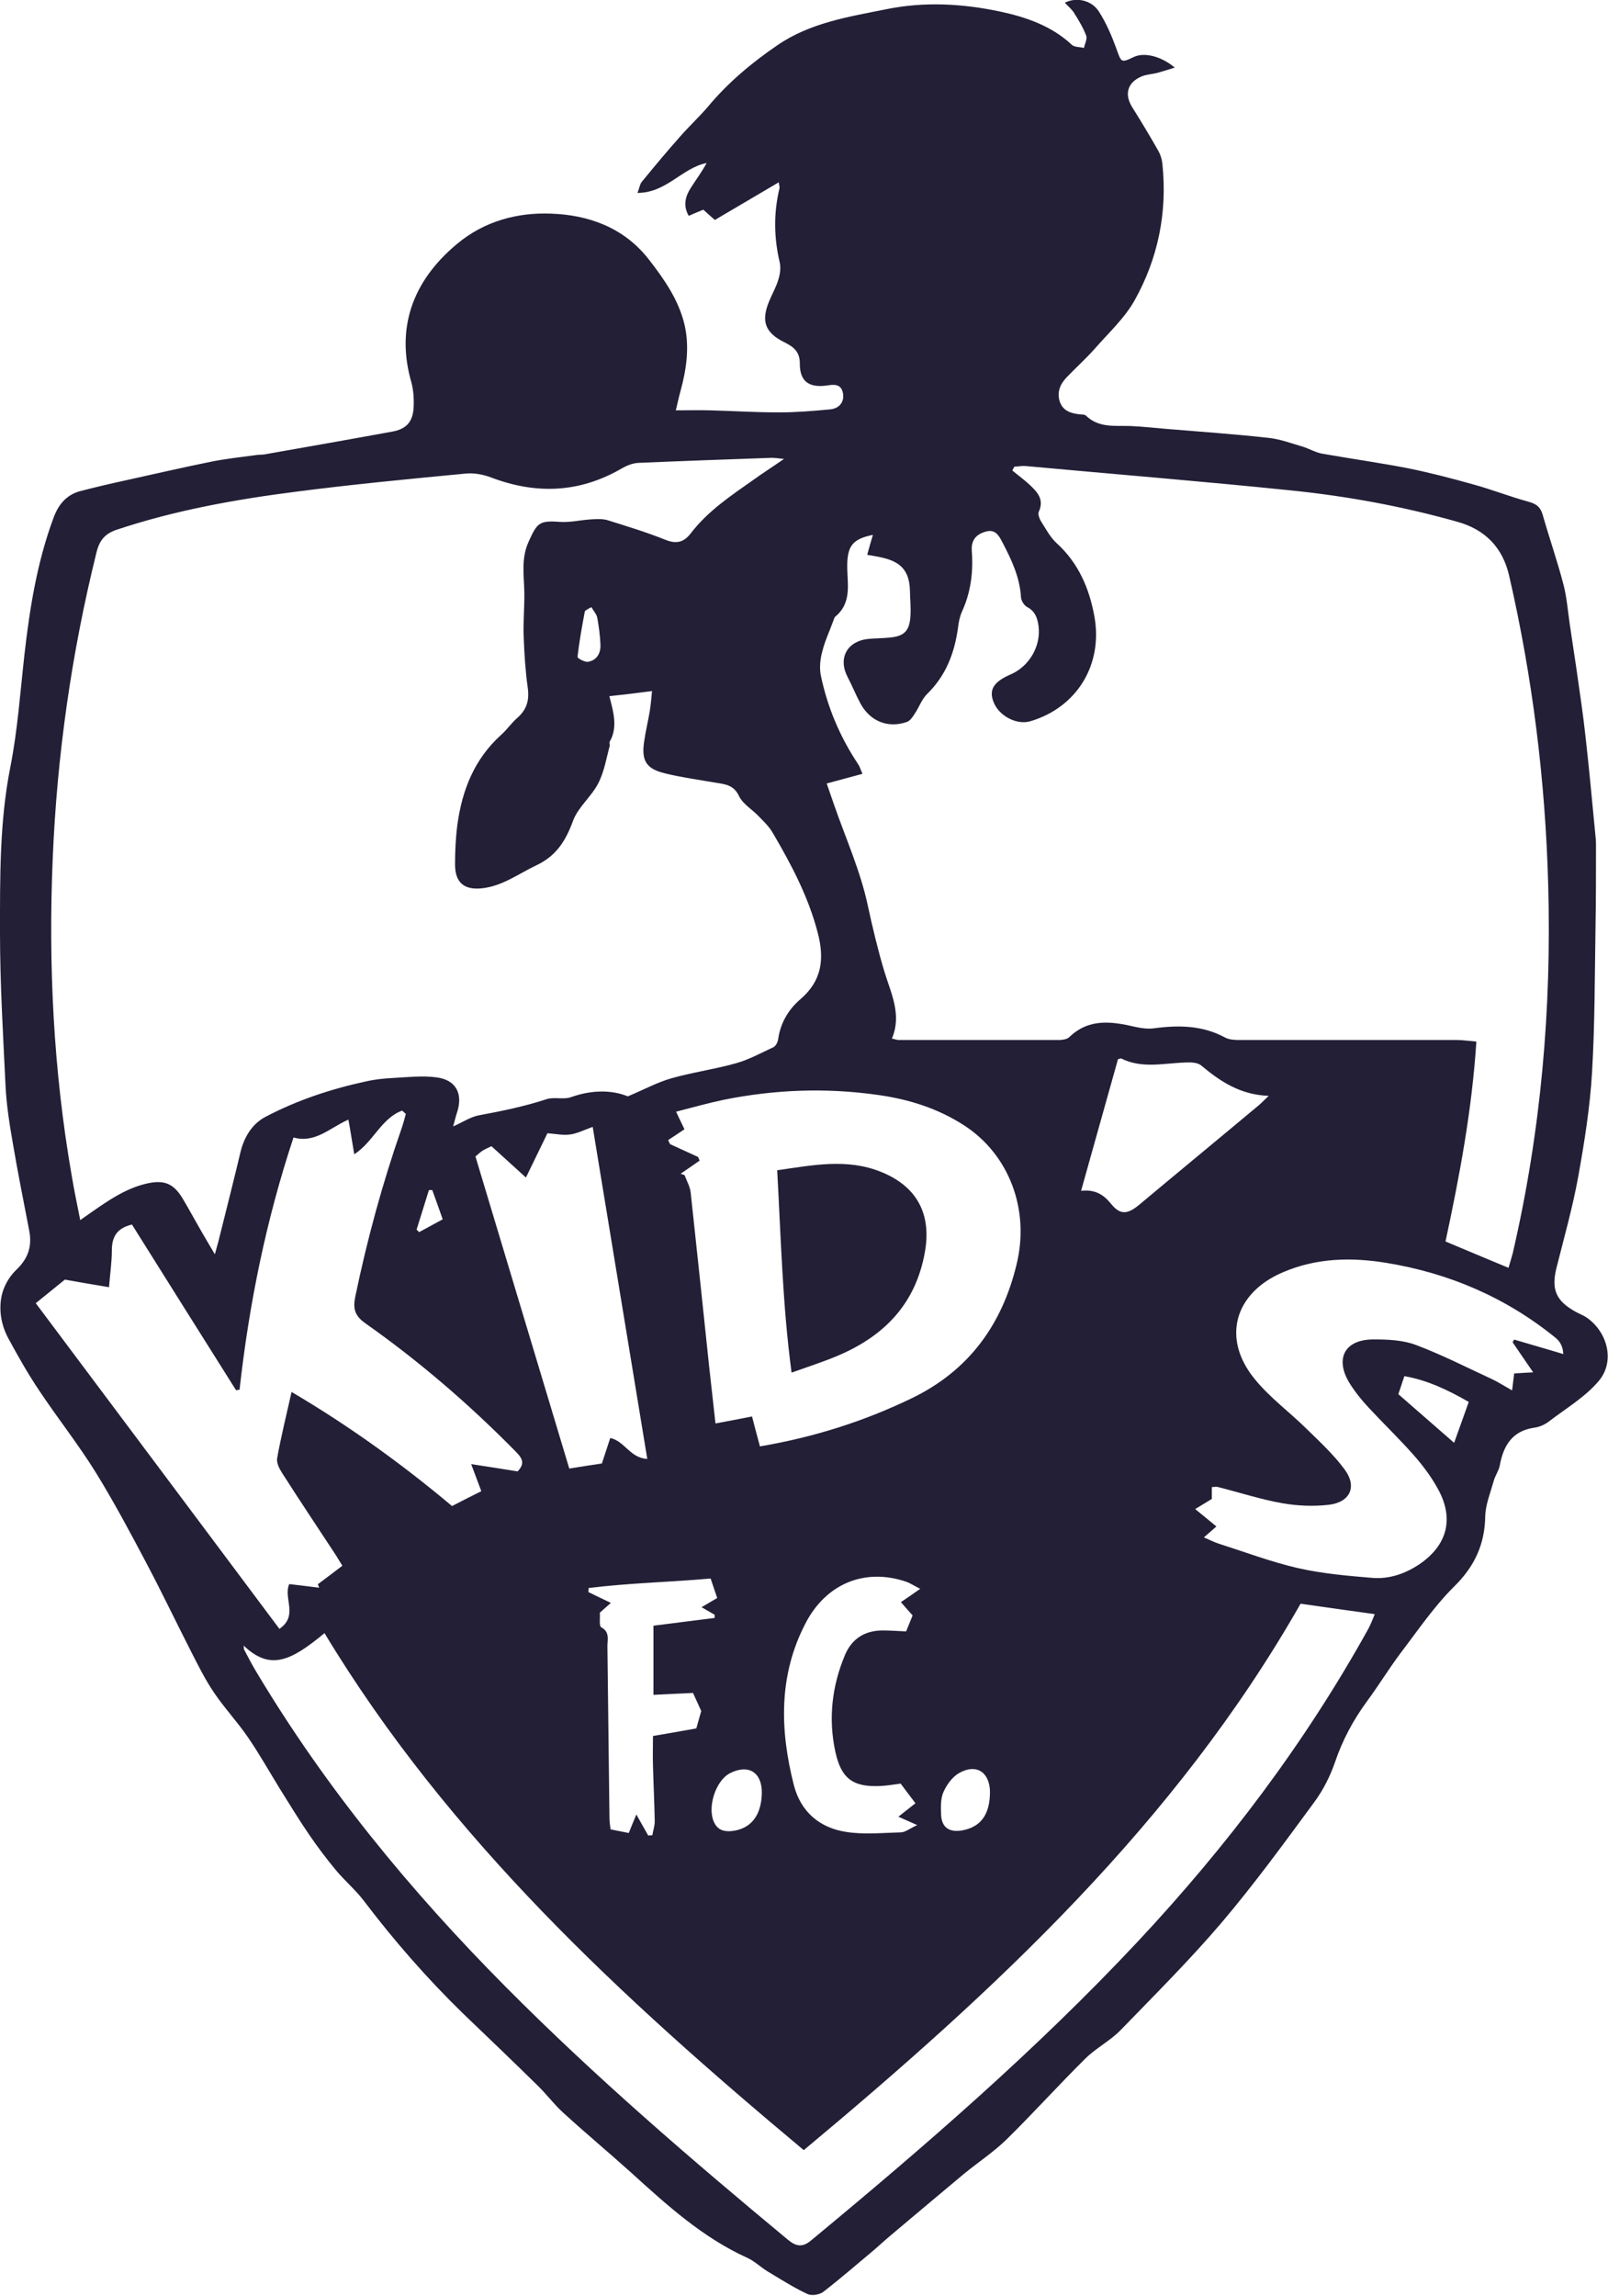 <svg xmlns="http://www.w3.org/2000/svg" id="Capa_2" data-name="Capa 2" viewBox="0 0 101.63 145.07"><defs><style>      .cls-1 {        fill: #231f36;      }    </style></defs><g id="Capa_1-2" data-name="Capa 1"><g id="Capa_1-2" data-name="Capa 1-2"><g id="XDqkMr.tif"><g><path class="cls-1" d="M42.7,25.93c.87,0,1.53-.02,2.19,0,1.45,.04,2.9,.13,4.35,.13,1.07,0,2.15-.09,3.21-.19,.6-.05,.92-.47,.83-1.01-.11-.62-.57-.57-1.01-.5-1.16,.16-1.73-.27-1.72-1.41,0-.73-.41-1.04-.95-1.31-1.23-.6-1.52-1.32-.99-2.6,.19-.46,.44-.89,.58-1.36,.11-.34,.17-.75,.09-1.1-.37-1.56-.39-3.11-.02-4.66,.03-.1-.02-.22-.04-.4-1.39,.82-2.72,1.6-4.04,2.38-.29-.25-.49-.44-.73-.65-.31,.13-.59,.24-.92,.39-.38-.66-.21-1.25,.15-1.8,.32-.5,.68-.98,.98-1.54-1.55,.31-2.54,1.89-4.37,1.89,.13-.32,.15-.57,.29-.72,.77-.94,1.55-1.88,2.36-2.79,.57-.66,1.21-1.25,1.78-1.91,1.27-1.53,2.77-2.79,4.41-3.91,2.08-1.43,4.52-1.8,6.9-2.28,2.4-.49,4.82-.35,7.18,.15,1.63,.35,3.25,.9,4.53,2.1,.17,.16,.51,.13,.77,.2,.05-.26,.22-.57,.14-.78-.19-.5-.48-.98-.77-1.44-.14-.23-.38-.41-.58-.64,.74-.37,1.7-.16,2.16,.57,.46,.72,.81,1.54,1.1,2.34,.31,.87,.29,.91,1.1,.52,.66-.31,1.71-.06,2.59,.67-.41,.13-.75,.24-1.09,.33-.33,.09-.7,.1-1.01,.23-.92,.39-1.1,1.16-.57,1.98,.57,.91,1.12,1.82,1.65,2.76,.13,.24,.22,.55,.24,.83,.31,3.04-.28,5.93-1.76,8.58-.64,1.14-1.66,2.07-2.54,3.08-.56,.63-1.19,1.19-1.77,1.8-.4,.42-.61,.93-.42,1.52,.2,.58,.69,.74,1.24,.8,.14,.02,.33,0,.41,.08,.81,.79,1.82,.63,2.8,.66,.75,.03,1.51,.12,2.25,.18,2.16,.18,4.34,.33,6.5,.57,.74,.08,1.45,.35,2.17,.56,.41,.13,.81,.37,1.23,.44,1.8,.32,3.61,.57,5.41,.92,1.39,.28,2.76,.64,4.12,1.02,1.17,.32,2.31,.77,3.48,1.09,.48,.13,.75,.31,.9,.79,.42,1.48,.93,2.94,1.32,4.43,.22,.84,.28,1.71,.41,2.58,.13,.89,.27,1.78,.4,2.67,.21,1.49,.44,2.98,.6,4.48,.22,1.96,.4,3.92,.59,5.89,.03,.29,.06,.57,.06,.86,0,1.74,0,3.48-.03,5.23-.05,3.05-.04,6.11-.22,9.15-.13,2.2-.48,4.39-.87,6.56-.35,1.94-.89,3.84-1.37,5.75-.35,1.38-.05,2.11,1.2,2.8,.23,.13,.48,.22,.69,.36,1.34,.92,1.82,2.79,.77,4.02-.85,1.01-2.07,1.73-3.14,2.55-.27,.21-.62,.36-.95,.4-1.38,.21-1.93,1.13-2.16,2.38-.06,.33-.29,.64-.38,.97-.21,.75-.52,1.5-.54,2.24-.03,1.8-.68,3.18-1.97,4.45-1.27,1.26-2.29,2.77-3.38,4.2-.75,1-1.4,2.07-2.14,3.07-.87,1.19-1.54,2.45-2.01,3.84-.31,.89-.76,1.78-1.32,2.53-1.89,2.57-3.77,5.15-5.84,7.59-2.01,2.36-4.22,4.56-6.38,6.79-.66,.68-1.55,1.13-2.23,1.8-1.69,1.67-3.29,3.45-4.98,5.11-.83,.81-1.81,1.45-2.71,2.19-1.54,1.28-3.07,2.58-4.61,3.87-.36,.3-.7,.62-1.05,.92-1.07,.89-2.11,1.8-3.21,2.65-.24,.19-.75,.27-1.01,.14-.86-.4-1.67-.92-2.49-1.41-.45-.27-.84-.66-1.3-.87-2.83-1.28-5.08-3.33-7.34-5.38-1.42-1.28-2.9-2.51-4.32-3.81-.57-.52-1.05-1.17-1.61-1.71-1.55-1.53-3.13-3.03-4.7-4.54-2.27-2.21-4.35-4.59-6.27-7.12-.52-.69-1.2-1.26-1.76-1.93-.59-.71-1.15-1.45-1.67-2.21-.66-.96-1.26-1.95-1.88-2.94-.67-1.09-1.3-2.21-2.02-3.26-.67-.98-1.49-1.85-2.15-2.83-.55-.81-.99-1.7-1.44-2.58-.95-1.86-1.85-3.75-2.83-5.6-1.03-1.95-2.07-3.9-3.22-5.76-1.1-1.77-2.41-3.42-3.56-5.15-.71-1.06-1.34-2.17-1.95-3.3-.45-.84-.61-1.8-.41-2.71,.13-.58,.48-1.19,.92-1.61,.77-.73,1.01-1.52,.81-2.51-.35-1.82-.72-3.65-1.03-5.49-.21-1.2-.4-2.41-.46-3.62C.2,65.44,0,62.18,0,58.93,0,55.44-.03,51.93,.65,48.49c.47-2.38,.63-4.78,.9-7.17,.33-2.9,.8-5.82,1.83-8.59,.31-.85,.82-1.47,1.71-1.7,.92-.24,1.86-.46,2.78-.66,1.81-.4,3.63-.82,5.45-1.19,.93-.19,1.89-.29,2.84-.42,.17-.03,.35-.02,.52-.04,2.71-.48,5.42-.95,8.13-1.45,.86-.16,1.27-.6,1.33-1.48,.03-.54,0-1.11-.14-1.63-.96-3.32-.02-6.33,2.89-8.75,1.75-1.46,3.85-1.99,5.93-1.91,2.34,.08,4.6,.85,6.2,2.91,.98,1.26,1.87,2.55,2.24,4.09,.33,1.4,.13,2.83-.25,4.21-.1,.35-.17,.71-.3,1.24h0Zm-4.19,18.05c.27,1.04,.54,1.98,.03,2.88-.04,.06,0,.18,0,.26-.22,.8-.35,1.65-.73,2.38-.43,.84-1.27,1.5-1.59,2.36-.46,1.26-1.05,2.22-2.32,2.82-1.12,.53-2.14,1.31-3.42,1.45-1.15,.13-1.72-.36-1.72-1.51,0-.84,.04-1.69,.15-2.52,.3-2.19,1.08-4.15,2.77-5.67,.37-.33,.65-.75,1.02-1.07,.58-.51,.76-1.09,.66-1.86-.15-1.06-.22-2.14-.26-3.21-.04-.95,.05-1.9,.04-2.85-.02-1.09-.22-2.15,.28-3.23,.53-1.17,.66-1.33,1.98-1.23,.65,.04,1.3-.12,1.95-.16,.33-.02,.7-.04,1.01,.04,1.25,.39,2.5,.77,3.72,1.26,.69,.27,1.15,.14,1.58-.42,1.08-1.41,2.54-2.38,3.96-3.38,.57-.41,1.18-.8,1.93-1.32-.4-.04-.58-.07-.77-.07-2.82,.1-5.64,.2-8.45,.32-.36,.02-.74,.18-1.05,.36-2.66,1.54-5.39,1.64-8.22,.57-.52-.2-1.12-.31-1.67-.25-3.56,.34-7.12,.68-10.67,1.14-3.83,.49-7.64,1.17-11.33,2.4-.75,.25-1.1,.66-1.29,1.43-1.58,6.37-2.5,12.84-2.77,19.39-.28,6.7,.05,13.37,1.2,19.99,.15,.91,.34,1.8,.54,2.82,.31-.22,.48-.34,.67-.47,1.08-.75,2.15-1.5,3.45-1.82,1.14-.28,1.76-.06,2.35,.92,.4,.67,.77,1.36,1.17,2.05,.25,.44,.51,.87,.87,1.48,.13-.5,.22-.77,.28-1.04,.45-1.8,.91-3.61,1.34-5.42,.23-.96,.75-1.79,1.57-2.22,1.99-1.05,4.13-1.76,6.34-2.24,.56-.13,1.14-.19,1.71-.22,.92-.05,1.87-.16,2.77-.04,1.24,.16,1.69,1.04,1.29,2.24-.08,.23-.13,.48-.24,.86,.63-.28,1.1-.6,1.62-.7,1.45-.27,2.88-.56,4.28-1.02,.48-.16,1.08,.04,1.55-.13,1.29-.46,2.56-.47,3.59-.05,1.05-.44,1.87-.89,2.75-1.14,1.34-.38,2.73-.57,4.08-.95,.83-.23,1.6-.66,2.38-1.02,.14-.07,.26-.31,.29-.49,.14-1.03,.65-1.89,1.41-2.54,1.34-1.15,1.53-2.51,1.1-4.17-.59-2.29-1.67-4.33-2.85-6.34-.22-.39-.56-.71-.87-1.03-.41-.44-1.01-.78-1.26-1.29-.33-.71-.87-.75-1.47-.85-1.06-.18-2.13-.33-3.17-.58-1.22-.29-1.54-.79-1.36-2.01,.09-.63,.24-1.26,.35-1.89,.07-.41,.1-.83,.15-1.31-.93,.12-1.73,.22-2.68,.32l-.02,.02Zm56.83,36.14c.11-.38,.2-.66,.27-.93,1.78-7.67,2.46-15.43,2.24-23.29-.18-6.59-.99-13.1-2.47-19.53-.41-1.77-1.51-2.91-3.28-3.4-3.47-.98-7.02-1.63-10.61-1.99-5.55-.57-11.12-1.02-16.67-1.53-.23-.02-.48,.03-.71,.04-.04,.08-.09,.16-.13,.24,.36,.3,.73,.57,1.07,.88,.5,.47,.97,.94,.6,1.74-.06,.14,.04,.41,.13,.57,.31,.48,.59,1.03,1.01,1.41,1.38,1.26,2.06,2.86,2.38,4.63,.55,3.07-1.13,5.76-4.06,6.62-.86,.25-1.99-.35-2.32-1.23-.3-.78,.02-1.27,1.1-1.74,1.16-.5,1.91-1.79,1.75-3.03-.06-.49-.2-.95-.72-1.22-.19-.1-.37-.39-.39-.6-.07-1.29-.61-2.41-1.19-3.52-.23-.44-.46-.82-1.06-.64-.6,.17-.91,.55-.86,1.22,.1,1.33-.06,2.6-.62,3.83-.14,.31-.21,.66-.25,1.01-.22,1.6-.76,3.03-1.95,4.19-.34,.33-.51,.84-.78,1.24-.13,.21-.3,.46-.5,.53-1.2,.42-2.34-.04-2.95-1.19-.29-.54-.51-1.1-.8-1.65-.61-1.17-.05-2.24,1.26-2.4,.46-.05,.92-.04,1.39-.09,.91-.08,1.25-.4,1.32-1.31,.04-.55-.02-1.1-.03-1.65-.03-1.2-.52-1.8-1.7-2.08-.32-.08-.66-.13-1-.19,.13-.47,.23-.84,.36-1.26-1.25,.25-1.58,.68-1.62,1.79-.04,1.17,.37,2.44-.76,3.38-.06,.05-.08,.15-.11,.23-.24,.66-.54,1.29-.71,1.97-.13,.48-.19,1.03-.09,1.52,.42,2.01,1.21,3.88,2.35,5.59,.11,.16,.16,.35,.28,.62-.78,.21-1.49,.4-2.26,.61,.18,.52,.32,.92,.46,1.33,.74,2.14,1.68,4.2,2.15,6.44,.3,1.38,.63,2.77,1.04,4.13,.42,1.38,1.11,2.71,.47,4.22,.21,.04,.32,.09,.43,.09h10.12c.22,0,.5-.04,.65-.17,1.24-1.21,2.68-1.01,4.18-.66,.39,.09,.81,.14,1.19,.09,1.56-.21,3.07-.19,4.5,.59,.29,.15,.67,.15,1.01,.15,4.53,0,9.07,0,13.61,0,.4,0,.78,.06,1.25,.1-.28,4.34-1.06,8.49-1.95,12.63,1.36,.57,2.61,1.1,3.99,1.67h-.04ZM15.4,103.99c.02,.12,0,.21,.04,.27,.24,.46,.48,.92,.75,1.37,4.38,7.33,9.76,13.87,15.77,19.92,5.64,5.68,11.7,10.89,17.86,16,.51,.42,.92,.47,1.45,.02,7.19-5.95,14.25-12.06,20.64-18.88,5.63-6.02,10.56-12.53,14.56-19.74,.16-.29,.28-.61,.42-.95-1.63-.22-3.13-.44-4.69-.66-7.88,13.85-19.3,24.44-31.4,34.53-11.52-9.63-22.46-19.7-30.29-32.67-2.17,1.8-3.45,2.37-5.12,.78h0Zm3.03-16.03c3.75,2.21,7.09,4.65,10.14,7.21,.7-.36,1.26-.65,1.85-.94-.18-.48-.38-1.01-.64-1.71,1.1,.17,2.04,.31,2.93,.46,.55-.55,.22-.91-.14-1.28-2.93-2.97-6.07-5.68-9.48-8.08-.66-.47-.79-.91-.64-1.66,.75-3.62,1.72-7.18,2.94-10.68,.1-.29,.18-.59,.26-.89-.08-.07-.15-.13-.23-.21-1.32,.48-1.82,1.98-3.03,2.76-.13-.75-.23-1.43-.37-2.19-1.18,.52-2.09,1.51-3.47,1.13-1.74,5.25-2.81,10.54-3.41,15.94-.07,0-.15,.02-.22,.03-2.2-3.5-4.41-7-6.58-10.47-.97,.23-1.27,.8-1.27,1.63,0,.76-.12,1.53-.18,2.33-1.08-.18-2.02-.34-2.79-.48-.66,.54-1.19,.96-1.84,1.49,5.12,6.83,10.23,13.67,15.4,20.58,1.22-.84,.23-1.93,.62-2.83,.61,.07,1.26,.15,1.89,.23-.03-.07-.05-.15-.08-.22,.5-.38,1.01-.75,1.55-1.17-.12-.2-.27-.44-.42-.68-1.13-1.72-2.28-3.44-3.39-5.18-.18-.28-.37-.66-.31-.95,.24-1.34,.57-2.66,.91-4.18h.03Zm23.8-15.92c.04,.09,.07,.17,.12,.26,.59,.27,1.18,.54,1.77,.81l.1,.23c-.4,.28-.8,.55-1.2,.83l.25,.09c.13,.36,.33,.7,.38,1.07,.4,3.67,.78,7.34,1.17,11.02,.13,1.18,.26,2.34,.4,3.6,.83-.15,1.53-.29,2.31-.44,.17,.66,.33,1.25,.5,1.89,3.41-.58,6.57-1.58,9.61-3.05,3.61-1.75,5.71-4.67,6.62-8.49,.83-3.46-.5-6.9-3.3-8.73-1.69-1.1-3.56-1.68-5.55-1.95-3.22-.45-6.44-.33-9.63,.31-1.01,.21-2,.49-3.05,.76,.2,.41,.32,.69,.53,1.11-.33,.22-.67,.45-1.01,.67h0Zm56.57,13.49q-.03-.62-.48-.99c-3.14-2.55-6.73-4.09-10.71-4.74-2.21-.36-4.41-.31-6.51,.59-3.08,1.3-3.9,4.18-1.81,6.74,.96,1.19,2.23,2.11,3.32,3.19,.83,.81,1.69,1.61,2.37,2.53,.81,1.09,.36,2.08-1,2.24-.97,.11-1.98,.07-2.94-.1-1.36-.24-2.7-.68-4.05-1.02-.13-.04-.27,0-.4,0v.75c-.31,.19-.57,.35-1.05,.64,.5,.41,.92,.75,1.34,1.1-.28,.24-.48,.42-.79,.69,.38,.16,.66,.31,.95,.4,1.66,.53,3.3,1.15,4.99,1.54,1.54,.35,3.15,.49,4.73,.62,1.06,.08,2.07-.27,2.96-.87,1.74-1.19,2.19-2.85,1.19-4.7-.42-.78-.97-1.52-1.56-2.19-.9-1.02-1.89-1.97-2.82-2.97-.45-.48-.88-1.01-1.23-1.57-.96-1.56-.31-2.78,1.53-2.77,.89,0,1.84,.04,2.66,.35,1.65,.62,3.23,1.43,4.83,2.17,.4,.19,.78,.44,1.25,.7,.05-.44,.09-.75,.13-1.07,.39-.03,.72-.04,1.2-.07-.48-.7-.89-1.3-1.3-1.9,.04-.05,.06-.12,.1-.17,1.03,.31,2.07,.6,3.12,.92l-.02-.02Zm-65.57-11.13c-.79-.72-1.49-1.35-2.17-1.97-.26,.13-.42,.19-.57,.29-.14,.09-.26,.21-.44,.36,1.98,6.59,3.96,13.17,5.93,19.72,.75-.12,1.37-.22,2.06-.32,.17-.51,.35-1.06,.53-1.61,.91,.19,1.25,1.27,2.34,1.32-1.16-7.06-2.3-14-3.45-20.98-.56,.2-.98,.42-1.43,.48s-.92-.04-1.43-.08c-.44,.91-.87,1.79-1.36,2.8h0Zm23.68,38.31c-.34,.04-.81,.13-1.27,.15-1.72,.08-2.47-.46-2.84-2.15-.46-2.1-.22-4.17,.61-6.14,.43-1.01,1.23-1.52,2.33-1.54,.52,0,1.04,.04,1.53,.06,.13-.33,.27-.66,.41-1.01-.22-.25-.47-.52-.74-.84,.4-.27,.74-.5,1.22-.84-.4-.2-.63-.36-.89-.45-2.59-.88-5.06,.1-6.37,2.65-1.7,3.28-1.61,6.72-.73,10.19,.43,1.69,1.62,2.71,3.3,2.97,1.12,.18,2.3,.06,3.45,.03,.3,0,.58-.25,1.05-.46-.5-.22-.81-.36-1.19-.53,.42-.33,.77-.61,1.08-.85-.31-.4-.58-.77-.95-1.26h0Zm11.42-37.46c.89-.1,1.42,.24,1.89,.82,.58,.72,1.04,.67,1.77,.07,2.51-2.1,5.05-4.19,7.56-6.29,.16-.13,.31-.3,.64-.6-1.82-.07-3.07-.92-4.27-1.92-.22-.19-.66-.21-.98-.19-1.37,.04-2.77,.41-4.09-.26-.02,0-.05,.02-.19,.05-.75,2.69-1.53,5.44-2.33,8.31Zm-23.44,24.5c-2.56,.23-5.14,.28-7.69,.6,0,.08,0,.17-.02,.25,.45,.22,.9,.44,1.43,.69-.3,.26-.5,.44-.7,.62,.03,.33-.06,.84,.09,.92,.57,.31,.38,.81,.39,1.23,.05,3.6,.08,7.2,.13,10.81,0,.25,.04,.5,.07,.73,.43,.09,.79,.16,1.15,.23,.15-.39,.3-.73,.48-1.17,.29,.51,.51,.92,.75,1.33,.09,0,.17-.02,.26-.02,.05-.31,.16-.6,.15-.91-.02-1.16-.08-2.33-.11-3.48-.02-.6,0-1.2,0-1.88,.95-.16,1.86-.32,2.74-.48,.12-.42,.22-.78,.31-1.1-.18-.4-.34-.75-.52-1.14-.82,.04-1.64,.07-2.5,.12v-4.37c1.34-.17,2.6-.33,3.87-.49v-.2c-.25-.14-.5-.29-.83-.48,.39-.22,.69-.41,.99-.58-.13-.4-.26-.75-.41-1.21l-.02-.03Zm17.68,13.52c0-1.26-.84-1.85-1.93-1.24-.44,.24-.81,.75-1.01,1.21-.19,.42-.17,.97-.15,1.45,.04,.79,.52,1.11,1.31,.98,1.19-.21,1.77-.99,1.78-2.42h0Zm-14.42,0c0-1.28-.85-1.81-2.01-1.22-.92,.47-1.46,2.19-1,3.12,.22,.46,.6,.58,1.08,.54,1.23-.12,1.91-.98,1.93-2.43Zm43.76-22.11c.27-.75,.59-1.64,.92-2.57-1.33-.76-2.6-1.37-4.07-1.63-.13,.4-.23,.69-.38,1.14,1.14,1,2.31,2.01,3.52,3.07h0ZM37.39,38.36c-.22,.13-.41,.2-.43,.29-.18,.95-.35,1.9-.46,2.86,0,.09,.45,.34,.66,.31,.56-.09,.81-.54,.79-1.07-.02-.57-.1-1.15-.2-1.71-.04-.22-.22-.41-.37-.67h0Zm-11.06,39.34c.05,.05,.11,.11,.16,.16,.48-.26,.97-.53,1.49-.81-.24-.69-.45-1.27-.66-1.85h-.21c-.26,.84-.52,1.66-.78,2.5h0Z"></path><path class="cls-1" d="M50.03,86.74c-.58-4.35-.67-8.52-.91-12.79,2.25-.32,4.42-.77,6.58,.11,2.27,.92,3.19,2.68,2.75,5.09-.59,3.27-2.59,5.3-5.55,6.54-.88,.37-1.79,.66-2.88,1.05h0Z"></path></g></g></g></g></svg>